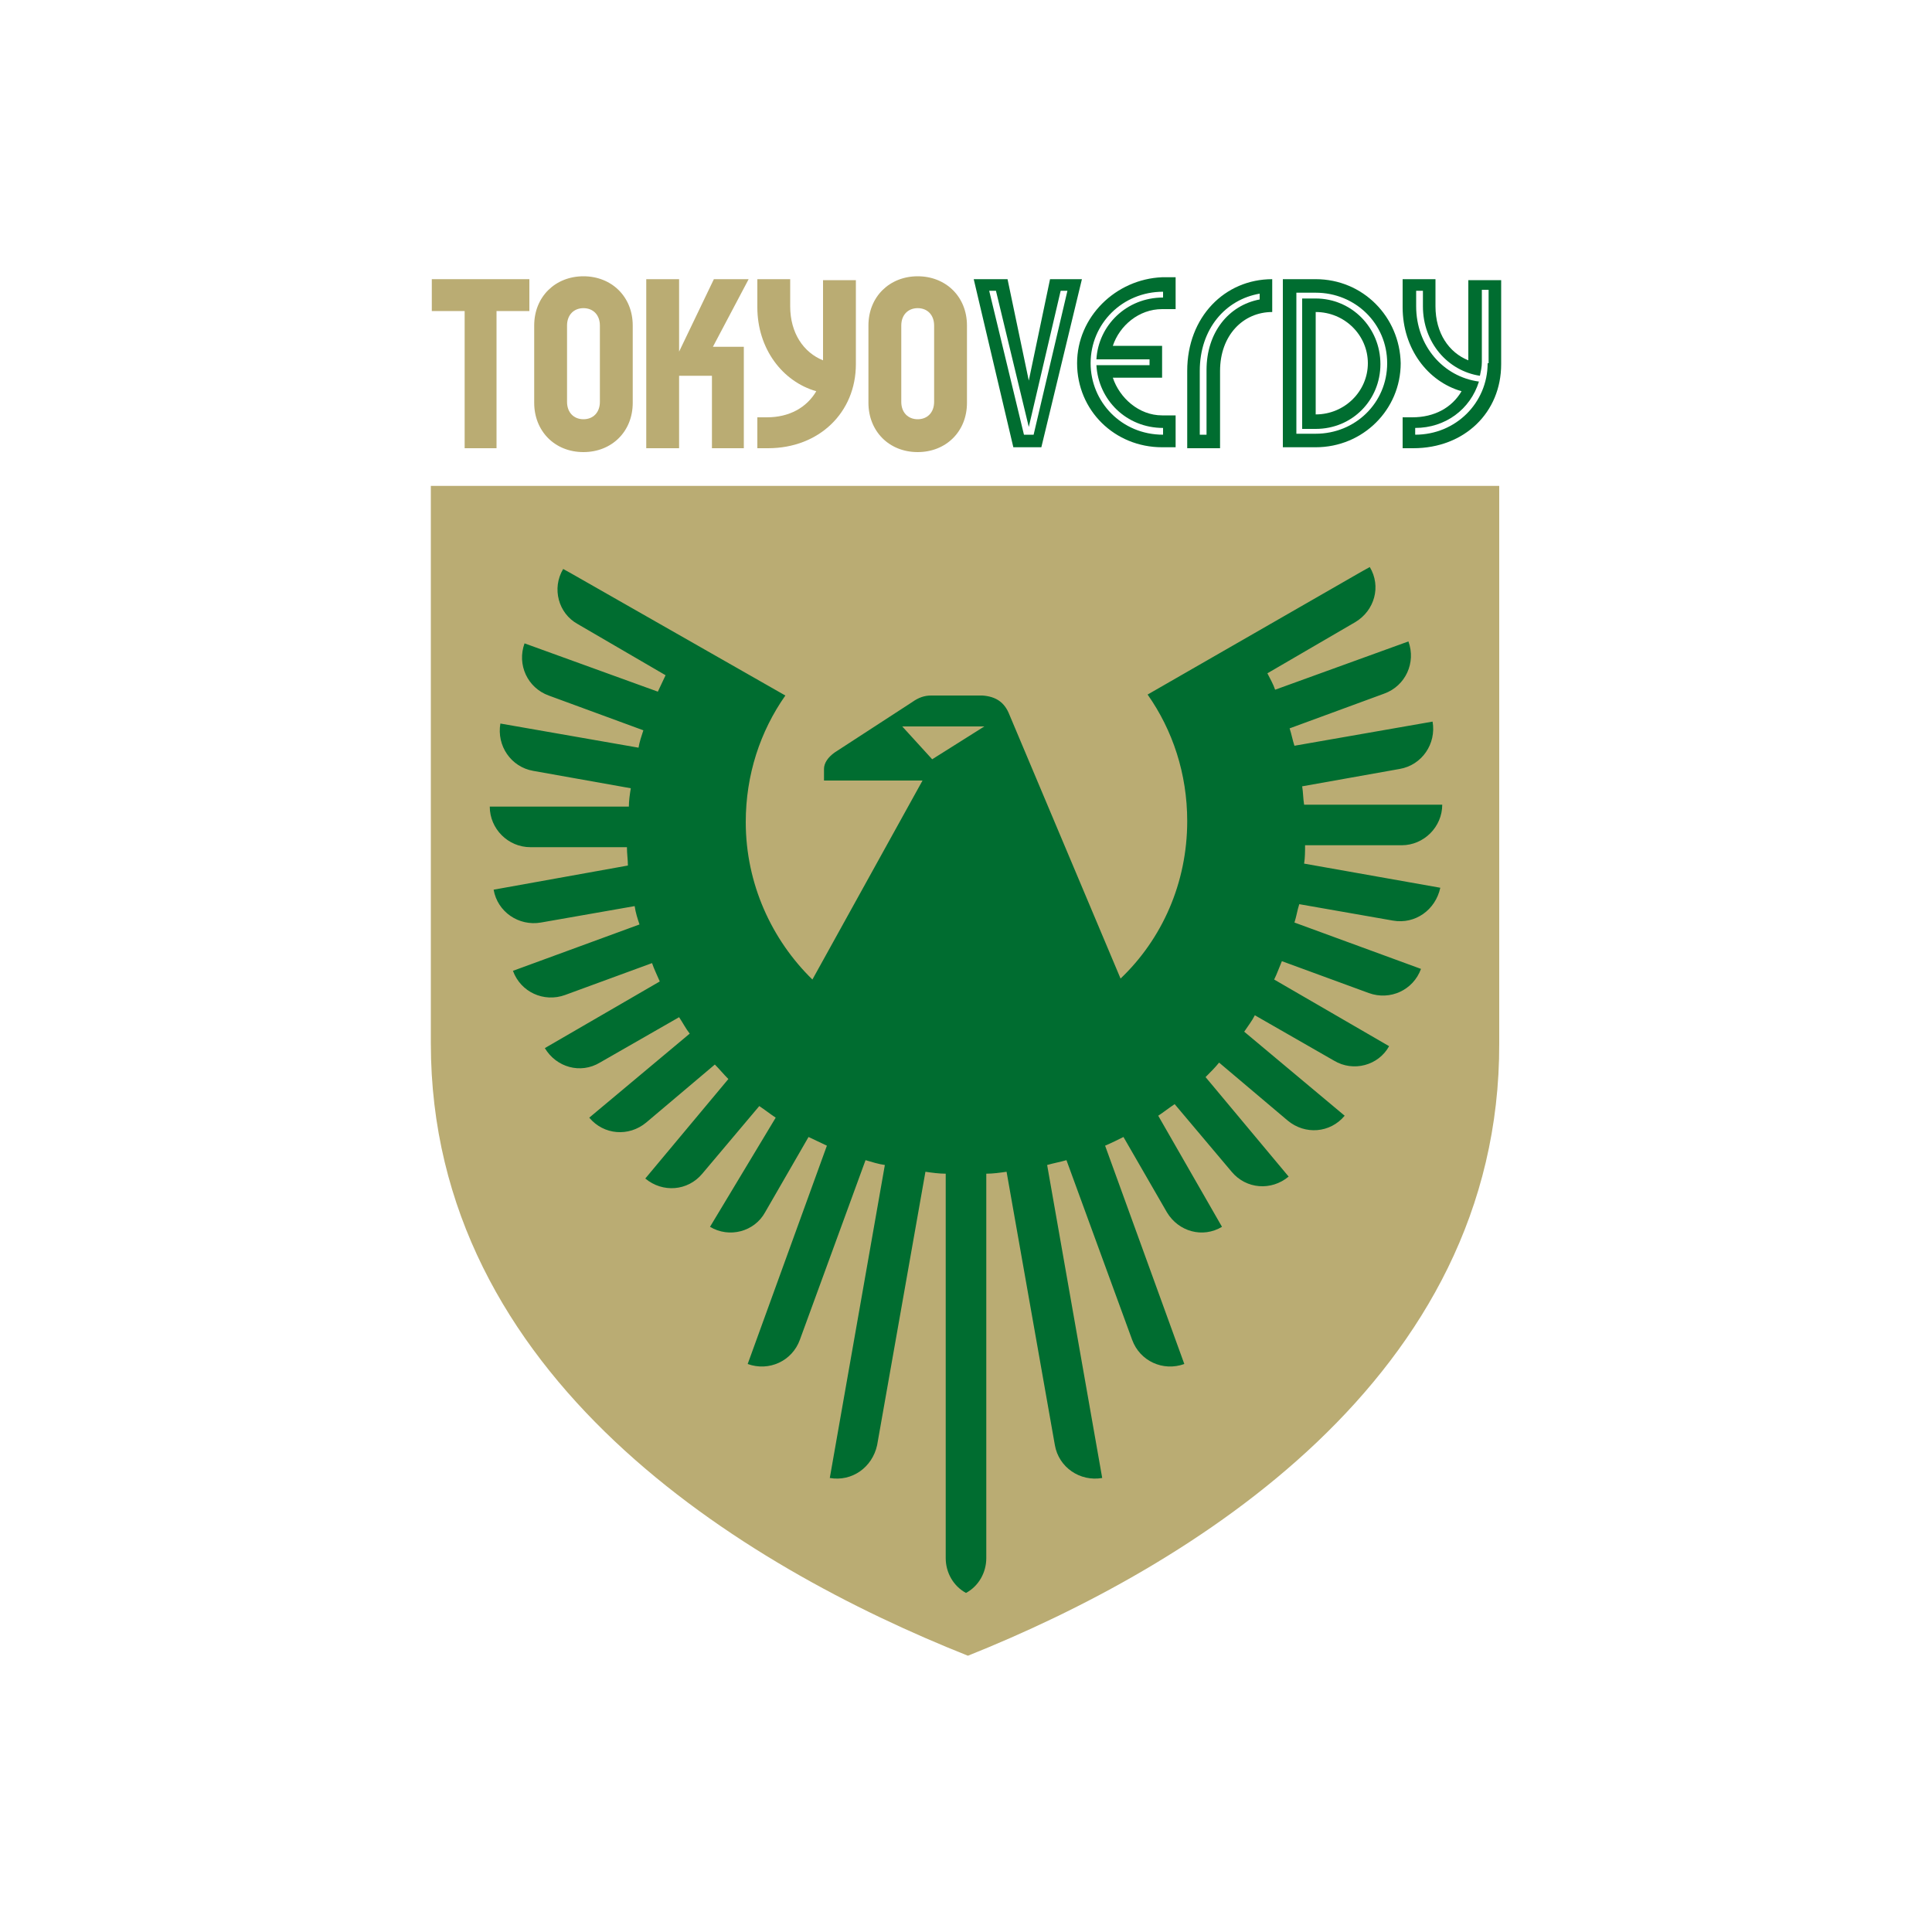 <?xml version="1.0" encoding="utf-8"?>
<!-- Generator: Adobe Illustrator 21.0.0, SVG Export Plug-In . SVG Version: 6.00 Build 0)  -->
<svg version="1.1" id="b46e6ee3-27dd-499e-b264-84fa7d73ec61"
	 xmlns="http://www.w3.org/2000/svg" xmlns:xlink="http://www.w3.org/1999/xlink" x="0px" y="0px" viewBox="0 0 200 200"
	 style="enable-background:new 0 0 200 200;" xml:space="preserve">
<style type="text/css">
	.st0{fill:none;}
	.st1{fill:#BAAC73;}
	.st2{fill:#006D30;}
</style>
<title>emb_yamagata01</title>
<rect class="st0" width="200" height="200"/>
<g>
	<path class="st1" d="M85.2,37.3c-2-0.8-3.4-2.8-3.4-5.6v-2.8h-3.4v2.9c0,4.3,2.6,7.7,6.1,8.7c-1,1.7-2.8,2.7-5.1,2.7h-1v3.2h1.1
		c5.3,0,9.1-3.7,9.1-8.7v-8.7h-3.4V37.3z"/>
	<polygon class="st1" points="73.9,28.9 70.3,36.4 70.3,28.9 66.9,28.9 66.9,46.4 70.3,46.4 70.3,38.9 73.7,38.9 73.7,46.4 77,46.4 
		77,35.9 73.8,35.9 77.5,28.9 	"/>
	<polygon class="st1" points="44.7,32.2 48.1,32.2 48.1,46.4 51.4,46.4 51.4,32.2 54.8,32.2 54.8,28.9 44.7,28.9 	"/>
	<path class="st1" d="M62.1,41.6c0,1.1-0.7,1.8-1.7,1.8c-1,0-1.7-0.7-1.7-1.8v-7.9c0-1.1,0.7-1.8,1.7-1.8c1,0,1.7,0.7,1.7,1.8V41.6z
		 M60.4,28.6c-2.9,0-5.1,2.1-5.1,5.1v8c0,2.9,2.1,5.1,5.1,5.1c2.9,0,5.1-2.1,5.1-5.1v-8C65.5,30.7,63.3,28.6,60.4,28.6"/>
	<path class="st1" d="M96.7,41.6c0,1.1-0.7,1.8-1.7,1.8c-1,0-1.7-0.7-1.7-1.8v-7.9c0-1.1,0.7-1.8,1.7-1.8c1,0,1.7,0.7,1.7,1.8V41.6z
		 M95,28.6c-2.9,0-5.1,2.1-5.1,5.1v8c0,2.9,2.1,5.1,5.1,5.1c2.9,0,5.1-2.1,5.1-5.1v-8C100.1,30.7,97.9,28.6,95,28.6"/>
	<path class="st2" d="M154,37.6c0,4.1-3.3,7.4-7.5,7.4v-0.7c3.1,0,5.7-1.9,6.6-4.8c-3.7-0.5-6.5-3.7-6.5-7.8v-1.6h0.7v1.6
		c0,3.8,2.6,6.7,5.9,7.2c0.1-0.5,0.2-0.9,0.2-1.4v-7.5h0.7V37.6z M152,28.9v8.4c-2-0.8-3.4-2.8-3.4-5.6v-2.8h-3.4v2.9
		c0,4.3,2.6,7.7,6.1,8.7c-1,1.7-2.8,2.7-5.1,2.7h-1v3.2h1.1c5.3,0,9.1-3.7,9.1-8.7v-8.7H152z"/>
	<path class="st2" d="M130.4,30.4V31c-3.2,0.6-5.5,3.4-5.5,7.3V45h-0.7v-6.6C124.2,34,126.9,31,130.4,30.4 M122.9,38.4v8h3.4v-8
		c0-3.7,2.4-6.1,5.4-6.1v-3.4C126.8,28.9,122.9,32.8,122.9,38.4"/>
	<path class="st2" d="M136.2,42.9V32.3c3,0,5.4,2.4,5.4,5.3S139.2,42.9,136.2,42.9 M136.2,30.9h-1.4v13.5h1.4c3.8,0,6.7-3,6.7-6.7
		C142.9,33.9,139.9,30.9,136.2,30.9"/>
	<path class="st2" d="M120.4,30.8c-3.8,0-6.7,2.9-6.9,6.4h5.5v0.6h-5.5c0.2,3.6,3.1,6.5,6.9,6.5V45c-4.3,0-7.5-3.4-7.5-7.4
		c0-4.1,3.3-7.4,7.5-7.4V30.8z M111.5,37.6c0,4.9,3.9,8.7,8.8,8.7h1.4v-3.3h-1.4c-2.4,0-4.4-1.8-5.1-3.9h5.1v-3.3h-5.1
		c0.7-2.1,2.7-3.8,5.1-3.8h1.4v-3.3h-1.4C115.5,28.9,111.5,32.8,111.5,37.6"/>
	<path class="st2" d="M136.2,44.9h-2V30.3h2c4.1,0,7.4,3.2,7.4,7.3C143.6,41.7,140.3,44.9,136.2,44.9 M136.2,28.9h-3.4v17.4h3.4
		c4.9,0,8.8-3.9,8.8-8.7C144.9,32.8,141.1,28.9,136.2,28.9"/>
	<path class="st2" d="M107,45H106l-3.6-14.9h0.7l3.4,14.1l3.3-14.1h0.7L107,45z M108.7,28.9l-2.2,10.5l-2.2-10.5h-3.5l4.1,17.4h2.9
		l4.2-17.4H108.7z"/>
	<path class="st1" d="M100.2,171.4c-23.4-9.3-55.6-28.8-55.6-63.4V50.3h110.6v57.7C155.3,142.7,123.2,162.2,100.2,171.4"/>
	<path class="st2" d="M93.4,75.2h8.5l-5.4,3.4L93.4,75.2z M145.1,87.5c2.3,0,4.2-1.9,4.2-4.2H135c-0.1-0.6-0.1-1.3-0.2-1.9l10.1-1.8
		c2.3-0.4,3.8-2.6,3.4-4.9l-14.3,2.5c-0.2-0.6-0.3-1.2-0.5-1.8l9.8-3.6c2.2-0.8,3.3-3.2,2.5-5.4v0l-13.8,5c-0.2-0.6-0.5-1.1-0.8-1.7
		l9.1-5.3c2-1.2,2.7-3.7,1.5-5.7l-0.9,0.5l-22.1,12.7c2.6,3.7,4.1,8.2,4.1,13.1c0,6.4-2.6,12.2-6.9,16.3L104.5,74
		c-0.5-1.3-1.4-1.9-2.8-2h-5.3c-0.7,0-1.3,0.2-2,0.7l-8,5.2c-0.7,0.5-1.1,1.1-1.1,1.7v1.2h10.2l-11.4,20.6
		c-4.2-4.1-6.9-9.9-6.9-16.3c0-4.9,1.5-9.4,4.1-13.1L59.2,59.4l-0.9-0.5c-1.2,2-0.5,4.6,1.5,5.7l9.1,5.3c-0.3,0.6-0.5,1.1-0.8,1.7
		l-13.8-5v0c-0.8,2.2,0.3,4.6,2.5,5.4l9.8,3.6c-0.2,0.6-0.4,1.2-0.5,1.8l-14.3-2.5c-0.4,2.3,1.1,4.5,3.4,4.9l10.1,1.8
		c-0.1,0.6-0.2,1.3-0.2,1.9H50.7c0,2.3,1.9,4.2,4.2,4.2h10c0,0.7,0.1,1.3,0.1,1.9l-13.9,2.5v0c0.4,2.3,2.6,3.8,4.9,3.4l9.7-1.7
		c0.1,0.7,0.3,1.3,0.5,1.9l-13.1,4.8v0c0.8,2.2,3.2,3.3,5.4,2.5l9-3.3c0.2,0.6,0.5,1.2,0.8,1.9l-11.9,6.9c1.2,2,3.7,2.7,5.7,1.5
		l8.2-4.7c0.4,0.6,0.7,1.2,1.1,1.7l-10.4,8.7v0c1.5,1.8,4.1,2,5.9,0.5l7.1-6c0.5,0.5,0.9,1,1.4,1.5l-8.6,10.3
		c1.8,1.5,4.4,1.3,5.9-0.5l5.9-7c0.6,0.4,1.1,0.8,1.7,1.2L73.5,127h0c2,1.2,4.6,0.5,5.7-1.5l4.5-7.8c0.6,0.3,1.3,0.6,1.9,0.9
		l-8.2,22.6c2.2,0.8,4.6-0.3,5.4-2.5l6.8-18.6c0.7,0.2,1.3,0.4,2,0.5L85.9,153h0c2.3,0.4,4.4-1.1,4.9-3.4l5-28.3
		c0.7,0.1,1.4,0.2,2.1,0.2v39.8c0,1.5,0.8,2.9,2.1,3.6c1.3-0.7,2.1-2.1,2.1-3.6v-39.8c0.7,0,1.4-0.1,2.1-0.2l5,28.3
		c0.4,2.3,2.6,3.8,4.9,3.4h0l-5.7-32.4c0.7-0.2,1.3-0.3,2-0.5l6.8,18.6c0.8,2.2,3.2,3.3,5.4,2.5l-8.2-22.6c0.7-0.3,1.3-0.6,1.9-0.9
		l4.5,7.8c1.2,2,3.7,2.7,5.7,1.5l-6.6-11.5c0.6-0.4,1.1-0.8,1.7-1.2l5.9,7c1.5,1.8,4.1,2,5.9,0.5l-8.6-10.3c0.5-0.5,1-1,1.4-1.5
		l7.1,6c1.8,1.5,4.4,1.3,5.9-0.5v0l-10.4-8.7c0.4-0.6,0.8-1.1,1.1-1.7l8.2,4.7c2,1.2,4.6,0.5,5.7-1.5l-11.9-6.9
		c0.3-0.6,0.5-1.2,0.8-1.9l9,3.3c2.2,0.8,4.6-0.3,5.4-2.5v0l-13.1-4.8c0.2-0.6,0.3-1.3,0.5-1.9l9.7,1.7c2.3,0.4,4.4-1.1,4.9-3.4v0
		L135,89.4c0.1-0.6,0.1-1.3,0.1-1.9H145.1z"/>
</g>
</svg>
